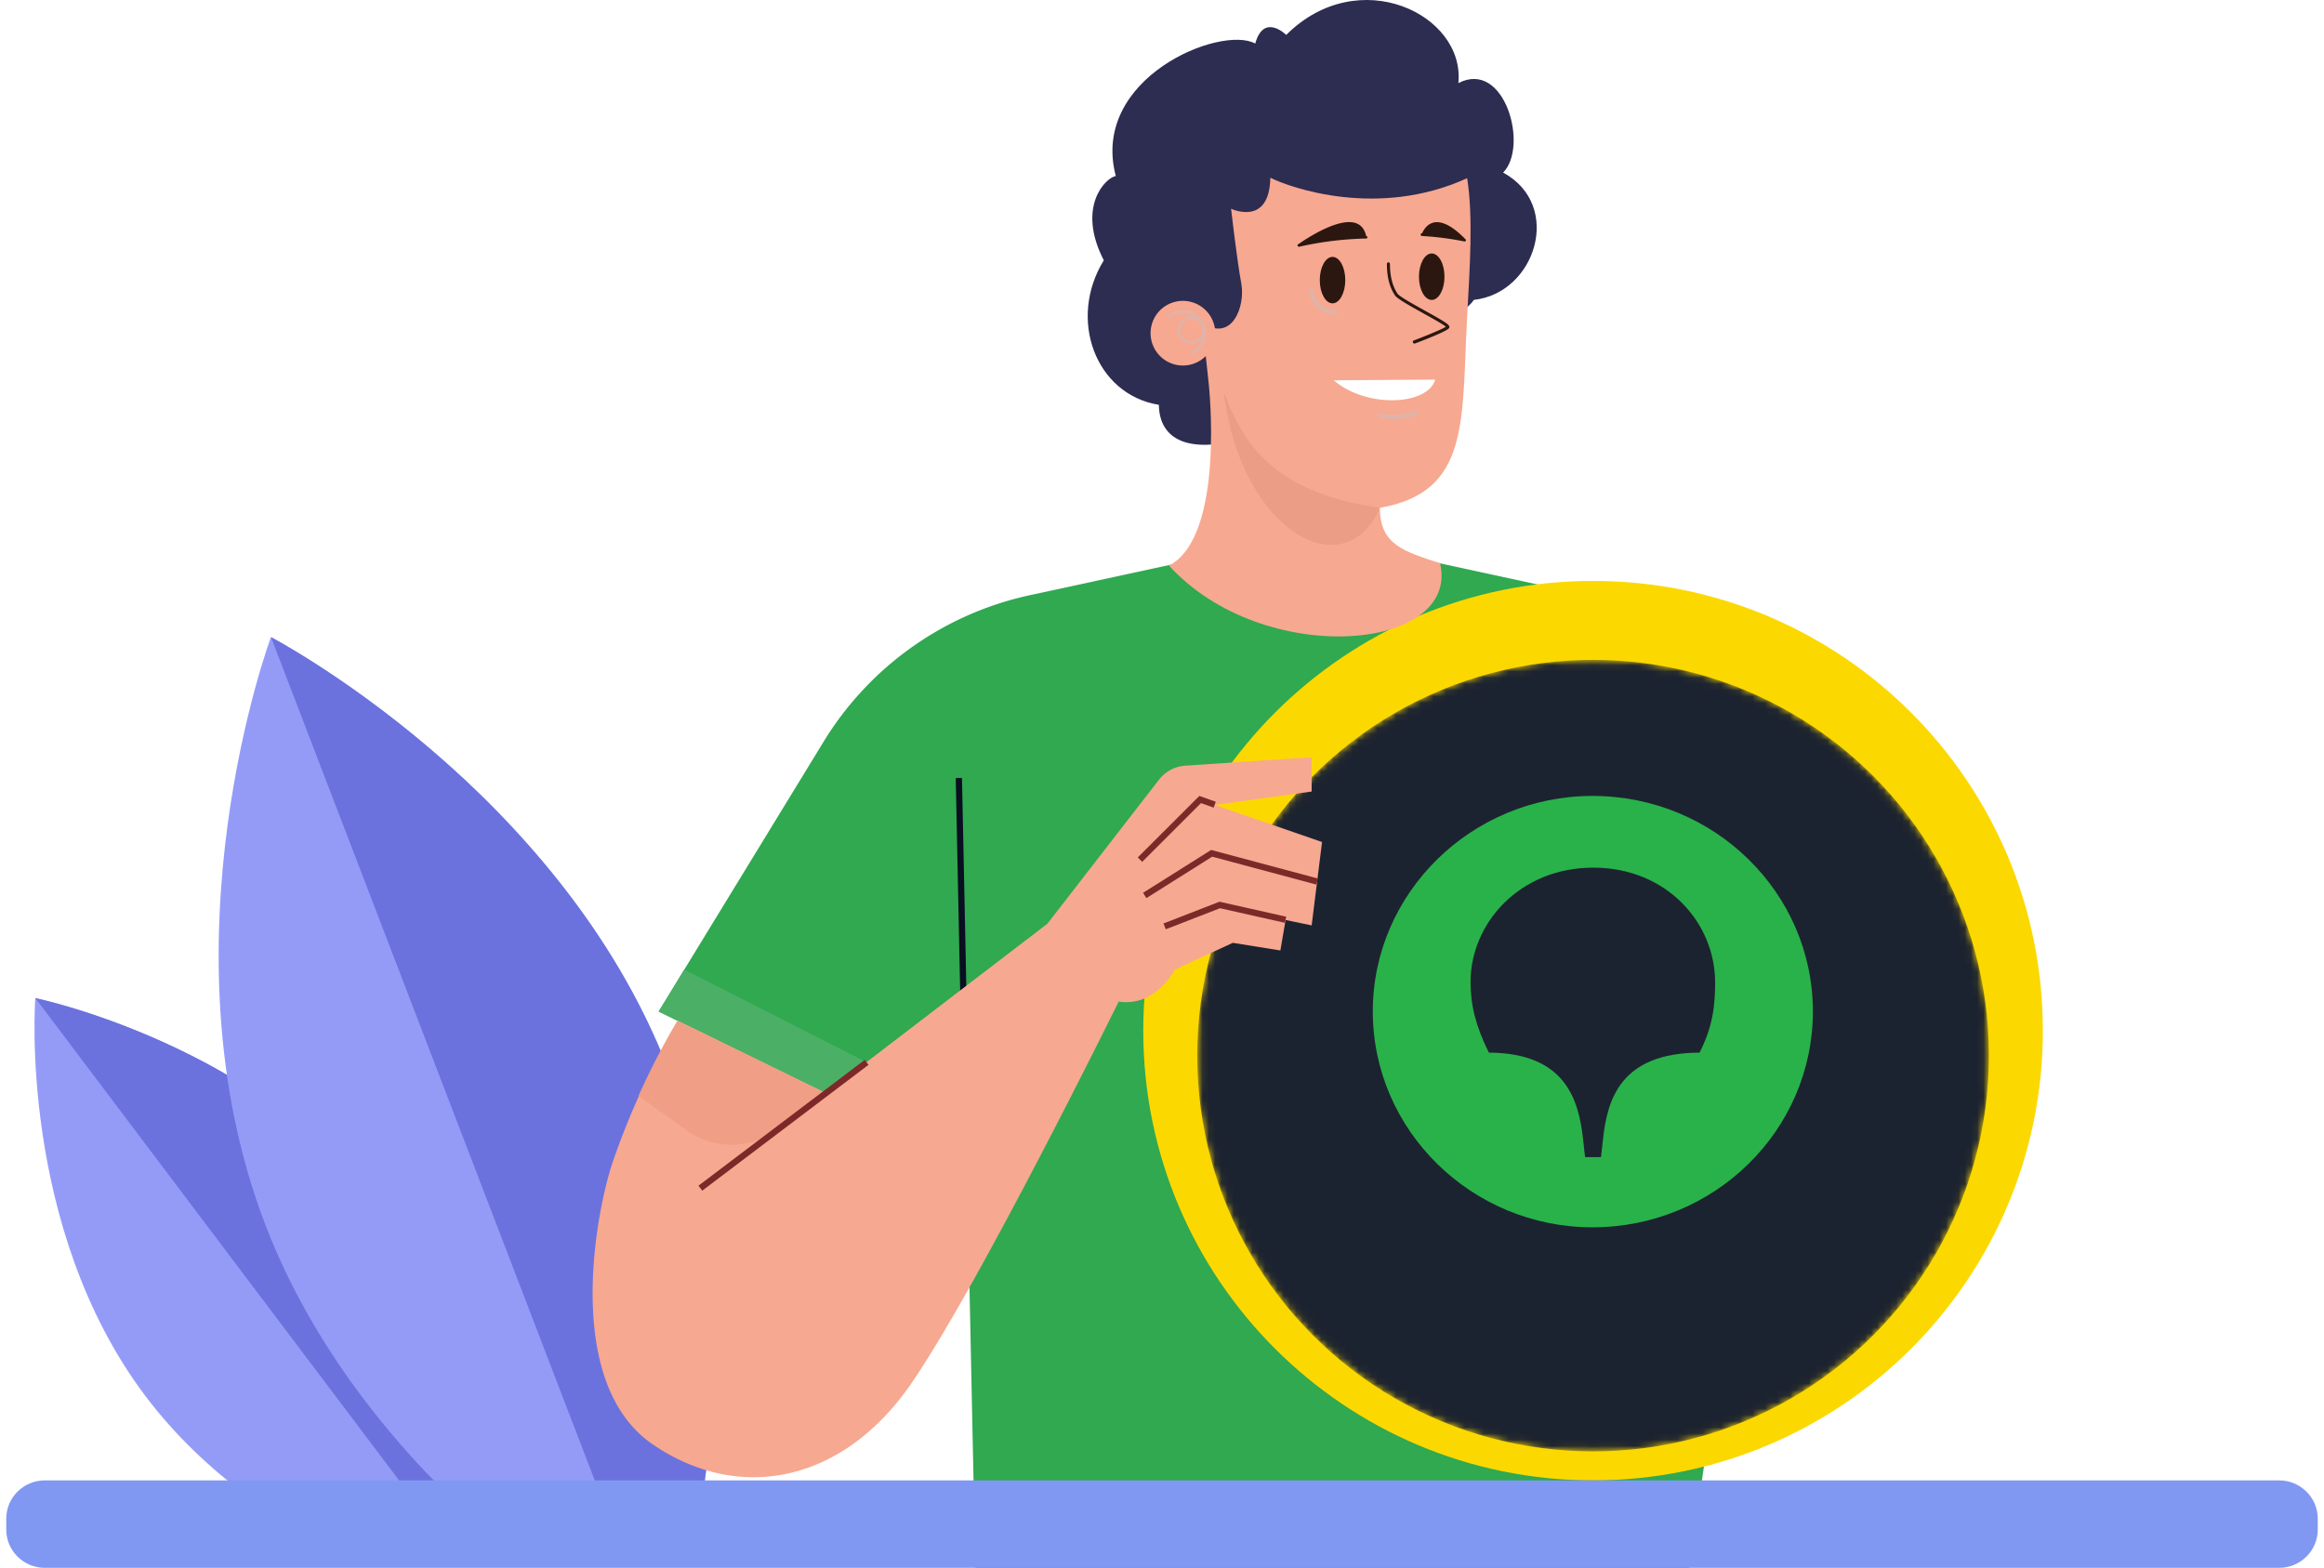 <svg width="372" height="251" fill="none" xmlns="http://www.w3.org/2000/svg"><g clip-path="url(#clip0_534_9762)"><path d="M211.024 224.095a5.667 5.667 0 0 0 1.66-.19 12.649 12.649 0 0 0 1.923-.426 20.894 20.894 0 0 0 2.482-.807 31.32 31.32 0 0 0 6.095-3.038 37.304 37.304 0 0 0 6.417-5.313 37.766 37.766 0 0 0 4.964-6.707 32.202 32.202 0 0 0 2.687-6.238c.274-.826.495-1.67.661-2.524.163-.641.271-1.294.323-1.952.114-.55.149-1.114.103-1.673-.191 0-.455 2.348-1.718 5.87a34.83 34.83 0 0 1-2.82 6.018 35.937 35.937 0 0 1-11.102 11.741 36.041 36.041 0 0 1-5.874 3.155c-3.48 1.497-5.845 1.908-5.801 2.084z" fill="#263238"/><path d="M56.852 249.849l22.564-6.478c-1.157-13.148-5.055-32.819-17.323-49.083-20.457-27.125-56.441-34.494-56.441-34.494s-2.81 36.606 17.647 63.732c9.554 12.655 22.48 21.01 33.553 26.323z" fill="#949BF7"/><path d="M35.282 171.473c-.4-.227-.799-.45-1.197-.668-15.063-8.27-28.426-11.013-28.426-11.013l64.935 86.112 8.822-2.533a126.37 126.37 0 0 0-.402-3.856l-.004-.011a119.706 119.706 0 0 0-.343-2.607l-.03-.204c-.06-.422-.124-.846-.191-1.275-.007-.025-.007-.051-.012-.077a115.79 115.79 0 0 0-.48-2.834l-.04-.219c-.071-.39-.145-.781-.222-1.175l-.07-.359a133.842 133.842 0 0 0-.3-1.463c-.082-.385-.167-.771-.253-1.16-.027-.095-.042-.193-.062-.284a111.29 111.29 0 0 0-.712-2.957l-.1-.381c-.094-.363-.19-.727-.29-1.092l-.139-.484-.292-1.02-.144-.499a32.707 32.707 0 0 0-.325-1.087l-.12-.417a102.846 102.846 0 0 0-.989-3.013 34.654 34.654 0 0 0-.74-2.059 62.6 62.6 0 0 0-.375-.99l-.213-.555a92.577 92.577 0 0 0-.418-1.043l-.196-.48a90.616 90.616 0 0 0-.641-1.516l-.025-.056a84.83 84.83 0 0 0-1.364-2.968c-.09-.188-.184-.376-.275-.564a94.57 94.57 0 0 0-.772-1.529 75.33 75.33 0 0 0-.538-1.02 61.99 61.99 0 0 0-.258-.484 85.546 85.546 0 0 0-.831-1.489.347.347 0 0 0-.009-.029 77.156 77.156 0 0 0-.853-1.45l-.286-.47a71.579 71.579 0 0 0-.626-1.005c-.113-.18-.23-.359-.346-.539-.203-.316-.409-.63-.618-.943-.119-.178-.238-.358-.36-.536-.225-.33-.455-.659-.686-.987-.107-.153-.213-.306-.321-.458a48.777 48.777 0 0 0-1.044-1.423c-7.052-9.348-15.943-16.348-24.57-21.51a85.646 85.646 0 0 0-2.25-1.321z" fill="#6B72DE"/><path d="M78.022 245.246h33.398c3.58-18.433 5.973-46.862-4.417-73.919C89.678 126.205 43.365 102 43.365 102s-18.214 48.954-.89 94.078c8.096 21.055 22.492 37.555 35.547 49.168z" fill="#949BF7"/><path d="M79.297 129.604c-.457-.468-.915-.929-1.374-1.384C60.573 110.998 43.376 102 43.376 102l54.987 143.246h13.057c.334-1.725.659-3.539.964-5.431v-.016a152.536 152.536 0 0 0 .317-2.053c.081-.543.159-1.095.237-1.647.013-.096.027-.193.039-.29a130.1 130.1 0 0 0 .239-1.82c0-.037.01-.072.015-.109.166-1.326.318-2.68.457-4.064l.031-.315c.055-.561.107-1.126.156-1.694.017-.173.031-.346.046-.519.043-.518.084-1.041.123-1.564.012-.185.027-.369.041-.554.039-.558.074-1.12.109-1.686 0-.14.019-.28.027-.412.081-1.416.144-2.857.188-4.323l.012-.56c.014-.533.025-1.069.033-1.607v-2.965c0-.535 0-1.074-.019-1.614v-.617a134.118 134.118 0 0 0-.311-6.792 52.084 52.084 0 0 0-.061-.823 97.87 97.87 0 0 0-.124-1.501l-.074-.842c-.051-.529-.105-1.06-.163-1.591l-.078-.733c-.087-.774-.181-1.549-.282-2.324l-.013-.086a110.877 110.877 0 0 0-.44-3.004c-.083-.531-.169-1.06-.26-1.591-.049-.293-.103-.587-.154-.879a154.465 154.465 0 0 0-.455-2.394c-.107-.536-.221-1.071-.336-1.606-.054-.255-.107-.509-.163-.764-.175-.786-.359-1.573-.552-2.361a.309.309 0 0 0 0-.043c-.189-.772-.388-1.544-.597-2.318-.068-.251-.14-.505-.206-.756a93.277 93.277 0 0 0-.723-2.493 99.647 99.647 0 0 0-.475-1.531c-.093-.291-.186-.583-.283-.875a90.67 90.67 0 0 0-.55-1.618c-.086-.251-.17-.503-.259-.754a72.84 72.84 0 0 0-.869-2.355c-5.973-15.55-15.382-28.614-25.152-39.06-.853-.923-1.706-1.82-2.558-2.688z" fill="#6B72DE"/><path d="M308.084 176.789L284.5 185l-1-7 26.922-16 2.105 5.572a7.12 7.12 0 0 1-.229 5.64 6.873 6.873 0 0 1-1.738 2.255 6.574 6.574 0 0 1-2.476 1.322z" fill="#F09E85"/><path d="M131.844 118.72a51.416 51.416 0 0 1 32.986-23.43l31.199-6.756 13.411-1.307 13.419 1.307 31.199 6.755a51.408 51.408 0 0 1 32.985 23.431L310 158l-23.5 13.5-4.5 3-3 16.5-9.5 66.5c-34.099 13.72-79.091 16.128-113.19 2.408l-1.542-73.876-49.339-24.094 26.415-43.218z" fill="#30A950"/><path d="M309.5 156.5l3 7.5-28.5 18-3-9 28.5-16.5z" fill="#4BB066"/><path d="M299.373 214.016c-5.155 0-11.902-1.622-15.006-7.474a.243.243 0 0 1-.031-.094.237.237 0 0 1 .053-.187.248.248 0 0 1 .416.049c4.492 8.478 16.893 7.766 20.217 6.381a.253.253 0 0 1 .328.135.25.25 0 0 1-.136.328c-1.133.466-3.291.862-5.841.862z" fill="#5E5B8F"/><path d="M327 165c0 39.765-32.236 72-72 72-39.765 0-72-32.235-72-72s32.235-72 72-72c39.764 0 72 32.235 72 72z" fill="#FCD801"/><g filter="url(#filter0_d_534_9762)"><mask id="a" style="mask-type:alpha" maskUnits="userSpaceOnUse" x="191" y="101" width="128" height="128"><circle cx="255" cy="165" r="62.86" fill="#D9D9D9" stroke="#000"/></mask><g mask="url(#a)"><circle cx="255" cy="165" r="63.36" fill="#1C2330"/></g></g><path d="M272.044 168.517c-12.717.061-14.774 7.572-15.46 13.922l-.311 2.809h-2.556l-.312-2.809c-.686-6.35-2.805-13.861-15.086-13.922-2.057-4.152-2.93-7.511-2.93-11.296 0-9.465 7.917-18.319 19.637-18.319 11.719 0 19.512 8.793 19.512 18.38 0 3.724-.374 7.083-2.494 11.235zm-17.143-41.094c-19.324 0-35.159 15.51-35.159 34.499 0 19.051 15.835 34.561 35.159 34.561 19.512 0 35.284-15.51 35.284-34.561 0-18.989-15.772-34.499-35.284-34.499z" fill="#29B24A"/><path d="M153.483 124.547l1.271 61.128" stroke="#090E21" stroke-miterlimit="10"/><path d="M109.529 155.225l-4.106 6.713 49.331 24.094-.157-7.891-45.068-22.916z" fill="#4BB066"/><path d="M132.209 175.013l35.449-27.136 17.852-23.044a5.826 5.826 0 0 1 4.285-2.257l20.16-1.343v5.485l-15.511 2.142 17.175 5.942-1.664 13.346-4.171-.864-.835 4.878-7.613-1.221-9.283 4.284s-3.042 6.035-8.984 5.121c0 0-22.28 45.26-33.199 61.142-10.919 15.882-27.522 19.196-41.362 9.762-14.56-9.926-9.012-37.669-6.427-45.218a123.836 123.836 0 0 1 10.419-22.616l23.709 11.597z" fill="#F7A890"/><path d="M102.216 175.435a117.663 117.663 0 0 1 6.22-12.019l23.773 11.597-7.584 5.713a12.462 12.462 0 0 1-14.868.136l-7.541-5.427z" fill="#F09E85"/><path d="M138.722 170.072l-26.615 20.145m82.33-61.393l-2.328-.828-9.633 9.626m28.35 3.507l-16.875-4.521-10.718 6.749m22.544 3.892l-10.533-2.371-8.827 3.428" stroke="#7D2929" stroke-miterlimit="10"/><path d="M200.926 6.971c1.376-4.957 4.959-1.379 4.959-1.379 11.572-11.566 28.655-3.302 27.555 7.712 7.439-3.854 11.295 10.191 7.163 14.325 9.644 5.234 5.236 19.28-4.683 20.382-2.756 4.406-32.238 18.727-35.263 21.758-14.051 4.406-15.155-2.479-15.155-4.958-10.195-1.655-14.603-13.773-8.815-23.136-4.408-8.54.276-13.222 1.916-13.498-4.132-15.696 16.811-24.225 22.323-21.206z" fill="#2D2C51"/><path d="M197.054 33.418s.955 8.299 1.637 11.969-1.499 9.524-6.263 6.26l1.043 9.705s2.725 24.485-6.351 29.201c15.063 16.505 46.657 13.773 43.391-.376-5.659-1.886-9.639-2.888-9.639-8.876 14.519-2.536 13.066-13.965 13.974-30.65.43-7.889.978-15.988 0-22.125-14.243 6.513-28.286 1.532-31.506-.07-.141 7.893-6.286 4.962-6.286 4.962z" fill="#F7A890"/><path d="M229.174 48.019c1.128 0 2.043-1.666 2.043-3.72 0-2.055-.915-3.72-2.043-3.72-1.129 0-2.043 1.665-2.043 3.72 0 2.054.914 3.72 2.043 3.72zm-17.919-3.177c0 2.054.916 3.72 2.043 3.72 1.127 0 2.039-1.666 2.039-3.72 0-2.053-.912-3.716-2.039-3.716-1.127 0-2.043 1.663-2.043 3.716z" fill="#2B1710"/><path d="M213.658 50.364h.15a.352.352 0 0 0 .265-.098.345.345 0 0 0 .106-.262.342.342 0 0 0-.123-.254.345.345 0 0 0-.271-.08 3.373 3.373 0 0 1-3.523-3.145.335.335 0 0 0-.121-.245.341.341 0 0 0-.262-.077.348.348 0 0 0-.326.383 4.068 4.068 0 0 0 4.105 3.778z" fill="#E0B3A8"/><path d="M226.463 55c1.547-.583 5.181-1.993 5.493-2.479a.419.419 0 0 0 .04-.251c-.088-.363-.903-.86-3.866-2.512-1.845-1.022-4.14-2.295-4.444-2.758-.799-1.218-1.193-2.772-1.201-4.746a.258.258 0 0 0-.071-.18.236.236 0 0 0-.171-.074.236.236 0 0 0-.171.074.258.258 0 0 0-.071.18c0 2.085.428 3.732 1.286 5.025.346.524 2.052 1.496 4.616 2.92 1.398.776 3.11 1.725 3.544 2.11-.564.371-2.95 1.368-5.146 2.197a.245.245 0 0 0-.132.13.263.263 0 0 0 .109.332.23.23 0 0 0 .18.018l.005.014z" fill="#2B1710"/><path d="M223.041 67.102c1.274.008 2.539-.21 3.737-.643a.345.345 0 0 0 .195-.18.335.335 0 0 0 .008-.265.335.335 0 0 0-.179-.196.341.341 0 0 0-.265-.01c-1.796.617-3.722.75-5.585.383a.347.347 0 0 0-.161.674c.74.159 1.494.239 2.25.237z" fill="#E0B3A8"/><path d="M207.916 39.498h.054a53.301 53.301 0 0 1 10.701-1.31.227.227 0 0 0 .223-.226c0-.123-.196-.104-.223-.223-1.299-5.582-10.732 1.307-10.804 1.322a.224.224 0 0 0-.141.1.22.22 0 0 0 .19.337zm26.516-.839a.223.223 0 0 0 .219-.172c.03-.123-.081-.184-.165-.272-5.282-5.387-6.804-.882-6.842-.882a.221.221 0 0 0-.164.055.228.228 0 0 0-.053.07.229.229 0 0 0 .19.323c2.273.129 4.534.42 6.765.87l.05.008z" fill="#2B1710"/><path d="M229.737 60.773l-16.24.107c5.175 4.498 15.048 4.058 16.24-.107z" fill="#fff"/><path d="M194.44 54.267a5.172 5.172 0 0 1-3.996 4.134 5.179 5.179 0 0 1-5.457-7.854 5.18 5.18 0 0 1 9.42 1.697c.144.665.155 1.353.033 2.023z" fill="#F7A890"/><path d="M190.006 49.712a3.685 3.685 0 0 0-3.105.866.223.223 0 0 0 0 .307.221.221 0 0 0 .155.064.226.226 0 0 0 .156-.065 3.23 3.23 0 0 1 4.047-.199c-.046 0-.088-.03-.134-.038a2.208 2.208 0 1 0 1.391 3.448 3.253 3.253 0 0 1-1.77 2.165.216.216 0 0 0-.128.208.218.218 0 0 0 .02.083.233.233 0 0 0 .161.123.222.222 0 0 0 .13 0 3.693 3.693 0 0 0 2.092-3.815 3.687 3.687 0 0 0-2.996-3.154l-.019.007zm.383 4.87a1.776 1.776 0 0 1-1.334-2.398 1.778 1.778 0 0 1 1.623-1.121 1.776 1.776 0 0 1 1.773 2.094 1.773 1.773 0 0 1-2.058 1.425h-.004z" fill="#E0B3A8"/><path d="M220.872 81.3c-15.634-2.298-21.464-8.842-24.99-18.592 2.617 22.313 19.309 31.562 24.99 18.593z" fill="#EB9D85"/><path d="M364.823 237H7.177C3.766 237 1 239.748 1 243.138v1.724C1 248.252 3.766 251 7.177 251h357.646c3.411 0 6.177-2.748 6.177-6.138v-1.724c0-3.39-2.766-6.138-6.177-6.138z" fill="#8098F2"/></g><defs><filter id="filter0_d_534_9762" x="179.64" y="93.64" width="150.72" height="150.72" filterUnits="userSpaceOnUse" color-interpolation-filters="sRGB"><feFlood flood-opacity="0" result="BackgroundImageFix"/><feColorMatrix in="SourceAlpha" values="0 0 0 0 0 0 0 0 0 0 0 0 0 0 0 0 0 0 127 0" result="hardAlpha"/><feOffset dy="4"/><feGaussianBlur stdDeviation="6"/><feComposite in2="hardAlpha" operator="out"/><feColorMatrix values="0 0 0 0 0.298 0 0 0 0 0.298 0 0 0 0 0.298 0 0 0 0.25 0"/><feBlend in2="BackgroundImageFix" result="effect1_dropShadow_534_9762"/><feBlend in="SourceGraphic" in2="effect1_dropShadow_534_9762" result="shape"/></filter><clipPath id="clip0_534_9762"><path fill="#fff" d="M0 0h372v251H0z"/></clipPath></defs></svg>